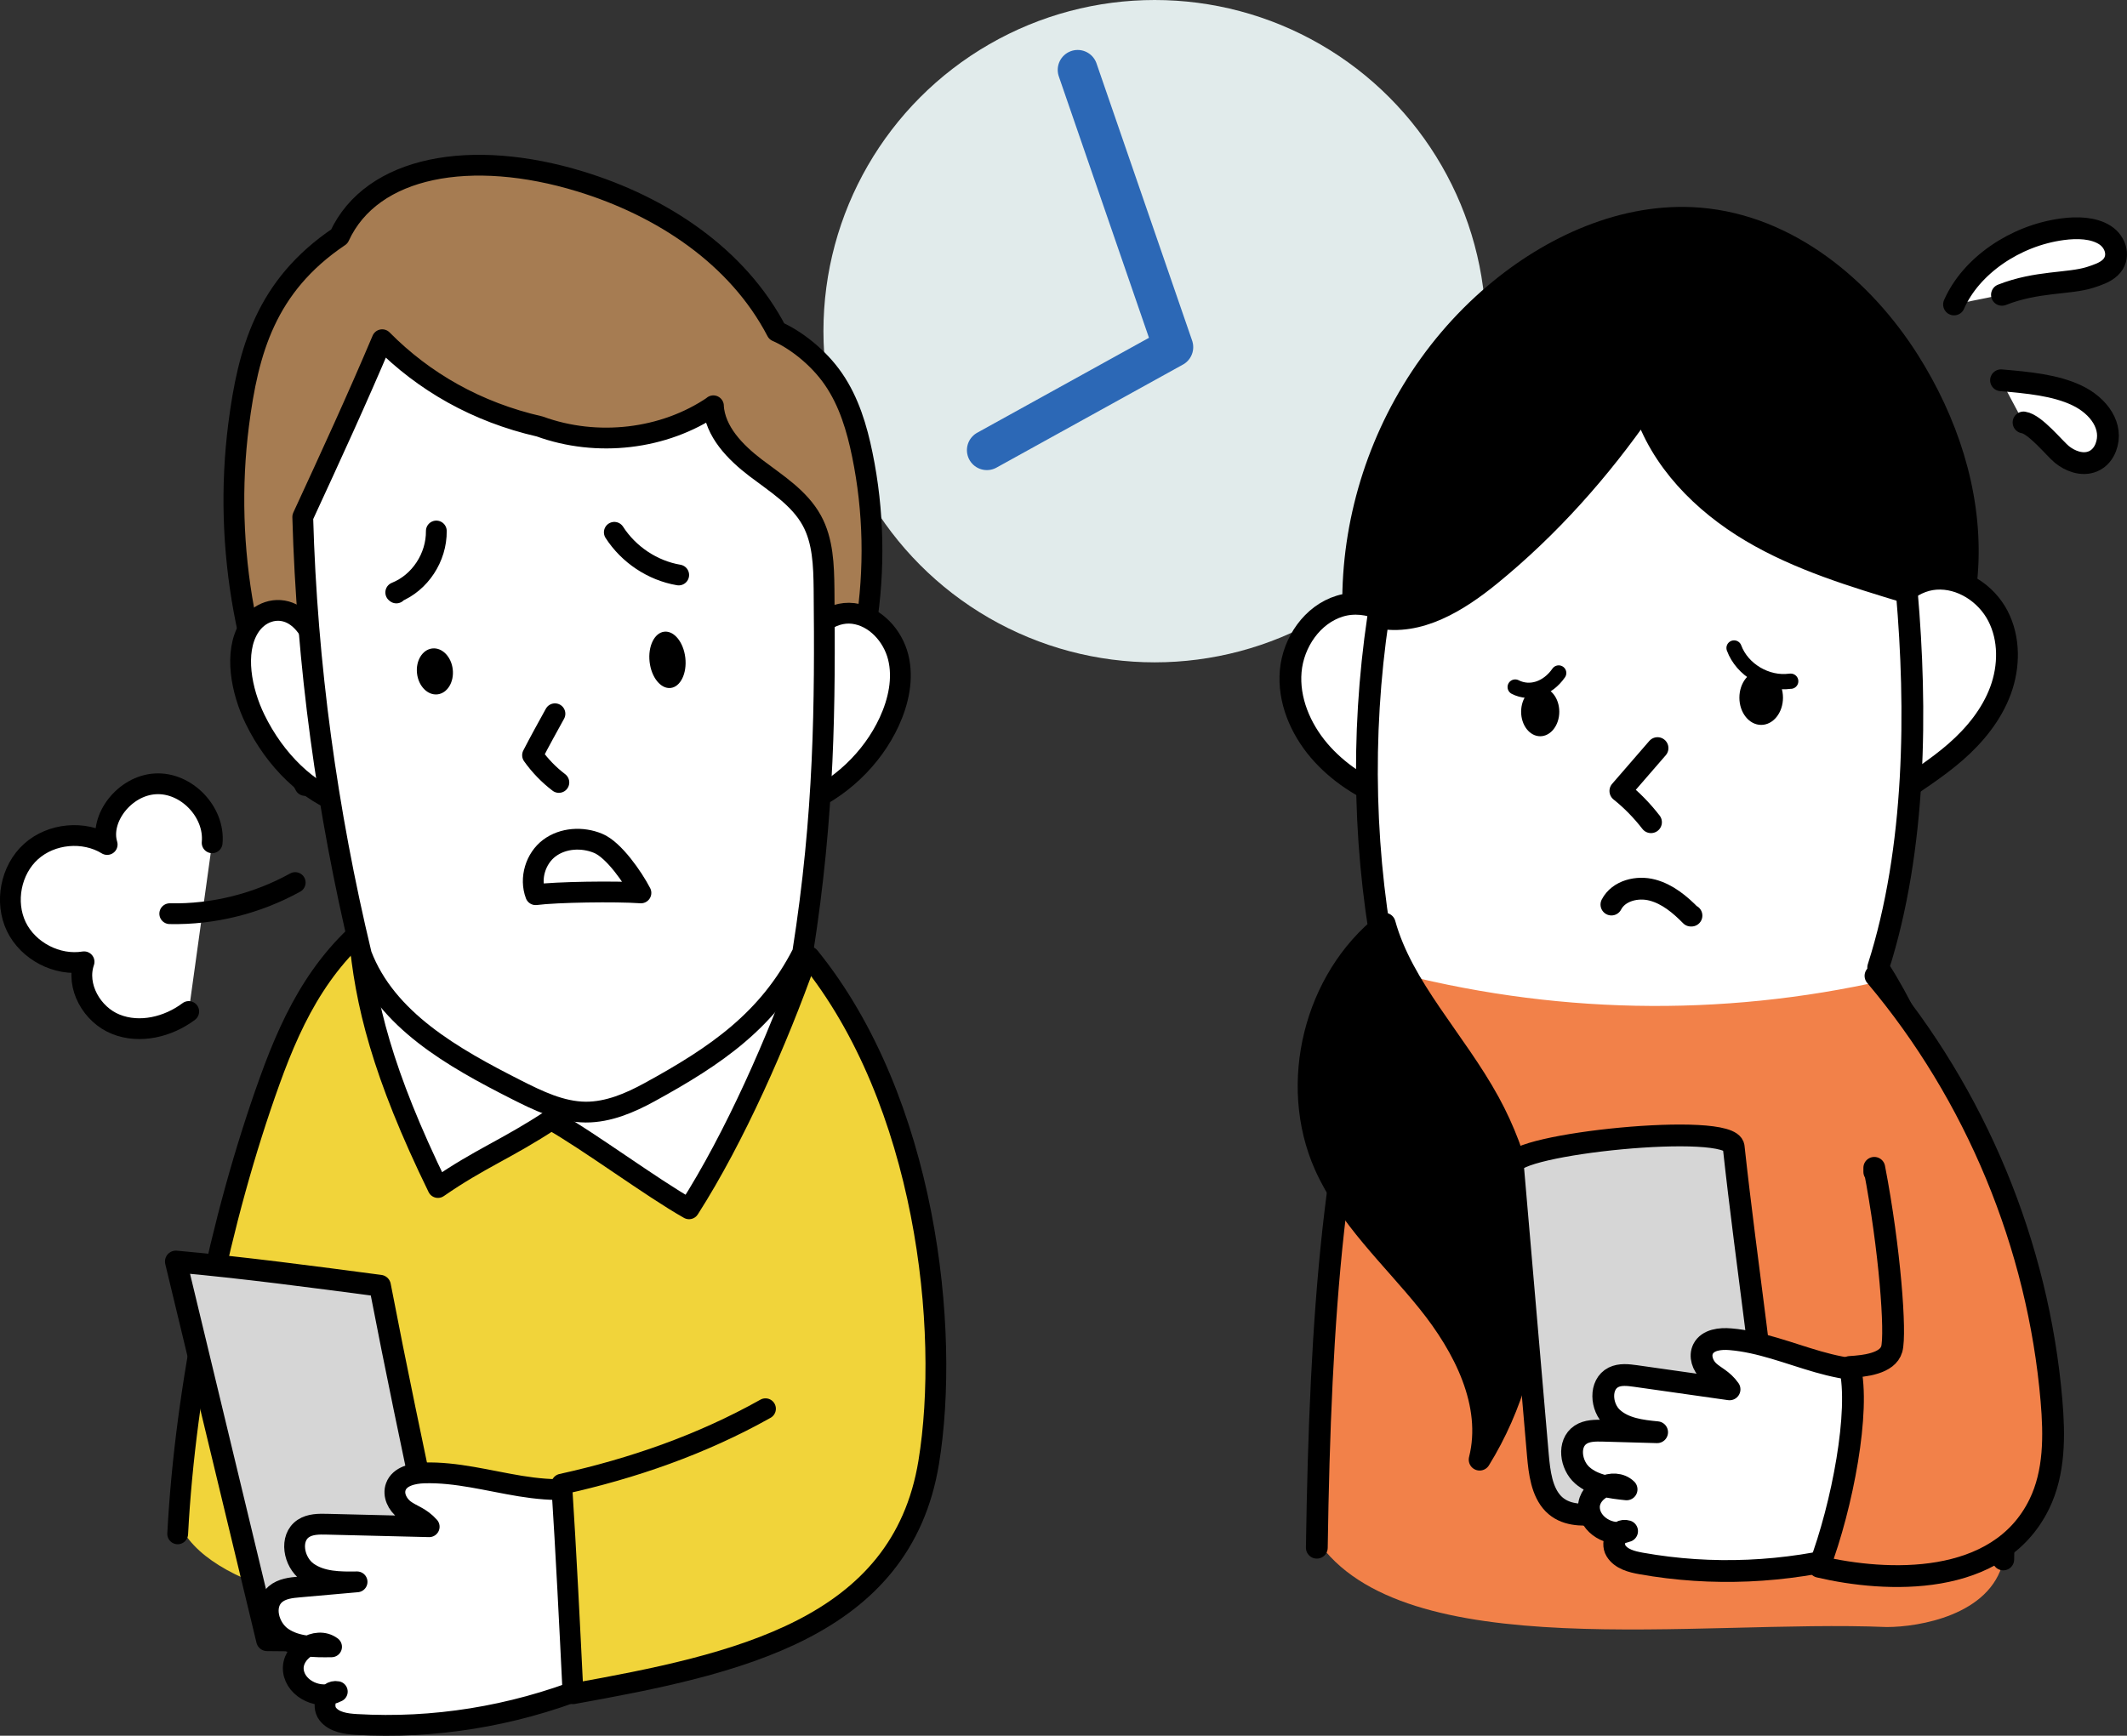 <?xml version="1.0" encoding="UTF-8"?><svg id="b" xmlns="http://www.w3.org/2000/svg" viewBox="0 0 211.76 172.85" width="211.76" height="172.85"><rect x="0" y="0" width="211.76" height="172.85" fill="#333333" stroke="none"/><g id="c"><circle cx="114.96" cy="32.98" r="32.98" style="fill:#e1ebeb;"/><polyline points="107.29 6.96 116.81 34.57 98.25 44.83" style="fill:none; stroke:#2c68b6; stroke-linecap:round; stroke-linejoin:round; stroke-width:3.97px;"/><path d="M137.73,74.68c-6.64-15.31-2.01-34.28,11.08-45.39,5.56-4.72,12.89-8.14,20.38-7.53,8.89.73,16.3,6.99,20.84,14.17,3.81,6.03,6.11,12.99,5.86,19.99-.25,7-3.18,14-8.21,19.23v.7" style="stroke:#000; stroke-linecap:round; stroke-linejoin:round; stroke-width:2.17px;"/><path d="M187.83,62.58c0-2.55,2.35-4.76,4.89-4.94,2.54-.18,5.02,1.44,6.19,3.7,1.17,2.26,1.14,5.03.26,7.42s-2.54,4.43-4.46,6.11c-1.92,1.68-4.1,3.02-6.23,4.53" style="fill:#fff; stroke:#000; stroke-linecap:round; stroke-linejoin:round; stroke-width:2.17px;"/><path d="M140.32,63.8c-.8-2.76-4.18-4.28-6.93-3.44s-4.64,3.62-4.89,6.48.96,5.71,2.82,7.9c1.86,2.18,4.33,3.77,6.99,4.81v-.14" style="fill:#fff; stroke:#000; stroke-linecap:round; stroke-linejoin:round; stroke-width:2.17px;"/><path d="M186.98,96.36c3.82-11.91,3.86-25.88,2.85-37.35-5.29-1.6-10.7-3.23-15.51-6.08-4.81-2.85-9.02-7.09-10.68-12.42-4.36,6.31-9.44,12.02-15.29,16.78-3.19,2.6-7.12,5.03-11.15,4.21-1.76,11.84-1.46,23.98.94,35.69-3.36,9.12-5.15,20.21-6.09,32.91,22,1.23,44.2,1.31,66.28,2.36-1.76-14.07-5.54-26.99-11.35-36.1Z" style="fill:#fff;"/><path d="M187.71,97.61c-16.48,3.74-33.34,3.38-49.66-.98.03.18.06.37.1.55-5.29,14.33-6.67,33.48-7.04,56.19,8.55,12.61,37.97,7.87,56.73,8.66,3.21,0,10.27-1.18,11.58-6.48.59-21.67-3.33-43.89-11.72-57.94Z" style="fill:#f28149;"/><path d="M131.1,154.13c.34-23.04,1.7-42.46,7.05-56.95-2.4-11.71-2.7-23.85-.94-35.69,4.03.83,7.96-1.61,11.15-4.21,5.85-4.77,10.93-10.47,15.29-16.78,1.67,5.33,5.88,9.57,10.68,12.42s10.22,4.47,15.51,6.08c1,11.48.96,25.45-2.85,37.35,8.87,13.91,13.02,36.71,12.45,58.95" style="fill:none; stroke:#000; stroke-linecap:round; stroke-linejoin:round; stroke-width:2.17px;"/><path d="M137.86,92c-6.98,5.5-9.56,15.91-5.96,24.03,2.32,5.22,6.7,9.18,10.28,13.63,3.58,4.45,6.52,10.16,5.13,15.7,6.54-10.58,6.91-24.68.94-35.59-3.38-6.18-8.63-11.4-10.39-17.78Z" style="stroke:#000; stroke-linecap:round; stroke-linejoin:round; stroke-width:2.17px;"/><path d="M165.02,74.5c-1.23,1.42-2.47,2.85-3.7,4.27,1.14.91,2.16,1.96,3.05,3.11" style="fill:none; stroke:#000; stroke-linecap:round; stroke-linejoin:round; stroke-width:2.17px;"/><path d="M160.43,90.08c.72-1.39,2.57-1.84,4.08-1.44s2.75,1.44,3.83,2.54h.06" style="fill:none; stroke:#000; stroke-linecap:round; stroke-linejoin:round; stroke-width:2.17px;"/><ellipse cx="175.34" cy="69.48" rx="2.17" ry="2.71"/><ellipse cx="153.34" cy="70.88" rx="1.9" ry="2.44"/><path d="M201.46,42.07c1.15.17,3.04,2.54,3.81,3.18.77.63,2,1.16,3.11.69.66-.28,1.06-.84,1.27-1.39.79-2.08-.69-4.13-2.87-5.17-2.18-1.04-4.91-1.28-7.56-1.51" style="fill:#fff; stroke:#000; stroke-linecap:round; stroke-linejoin:round; stroke-width:2.17px;"/><path d="M194.54,30.32c1.67-3.82,6.05-6.86,10.79-7.49,1.48-.2,3.08-.15,4.22.57,1.14.72,1.56,2.27.55,3.24-.52.5-1.29.75-2.03.99-2.1.66-5.29.36-8.76,1.73" style="fill:#fff; stroke:#000; stroke-linecap:round; stroke-linejoin:round; stroke-width:2.17px;"/><path d="M172.64,64.53c.81,2.19,3.27,3.63,5.58,3.31h.06" style="fill:none; stroke:#000; stroke-linecap:round; stroke-linejoin:round; stroke-width:1.52px;"/><path d="M150.85,68.42c1.47.75,3.23.18,4.33-1.4" style="fill:none; stroke:#000; stroke-linecap:round; stroke-linejoin:round; stroke-width:1.52px;"/><path d="M176.68,149.97c-.94-12.65-2.74-23.48-4.08-35.77-.29-2.55-22.25-.26-21.98,1.82.83,9.63,1.66,19.26,2.49,28.9.15,1.72.39,3.65,1.54,4.83,1.15,1.17,2.78,1.15,4.23,1.06,5.86-.37,11.73-.74,17.81-.84Z" style="fill:#d6d6d6; stroke:#000; stroke-linecap:round; stroke-linejoin:round; stroke-width:2.17px;"/><path d="M189.82,135.83c-2.8,1.09-5.95.61-8.84-.22-2.89-.83-5.71-1.99-8.7-2.24-1.02-.09-2.25.05-2.72.96-.37.73-.04,1.66.55,2.22s1.4.84,2.08,1.81c-3.12-.44-6.24-.88-9.36-1.33-.73-.1-1.52-.2-2.19.13-1.42.71-1.27,2.97-.1,4.04,1.17,1.07,2.86,1.28,4.44,1.43-1.78-.05-3.57-.1-5.35-.15-.78-.02-1.62-.03-2.27.4-1.3.86-1,3.02.18,4.05,1.18,1.03,2.85,1.23,4.4,1.39-1.27-1.22-3.76.02-3.75,1.78s2.16,3.03,3.8,2.38c-.92-.29-1.62,1.12-1.11,1.95s1.56,1.1,2.52,1.27c7.01,1.25,14.29.94,21.38-.92,1.85-6.43,3.71-12.85,5.05-18.96Z" style="fill:#fff; stroke:#000; stroke-linecap:round; stroke-linejoin:round; stroke-width:2.17px;"/><path d="M186.72,97.18c9.99,11.85,16.2,26.84,17.52,42.28.3,3.49.33,7.16-1.21,10.32-4.07,8.35-15.27,7.81-21.91,6.25,2.31-6.1,4.1-15.57,3.05-19.9,1.5-.09,3.76-.34,4.17-1.78.43-1.53-.18-9.98-1.74-18.05v.4" style="fill:#f28149; stroke:#000; stroke-linecap:round; stroke-linejoin:round; stroke-width:2.17px;"/><path d="M80.62,78.5c5.65-9.97,7.54-22,5.23-33.22-.54-2.64-1.33-5.28-2.86-7.51-1.52-2.23-3.87-4-5.66-4.77-3.91-7.51-11.46-12.45-19.56-14.93-10.82-3.31-20.75-1.57-23.99,5.48-7.34,4.94-9.08,11.45-10.02,18.73-1.57,12.28.77,25.02,6.6,35.94" style="fill:#a67c52; stroke:#000; stroke-linecap:round; stroke-linejoin:round; stroke-width:2.07px;"/><path d="M80.45,64.82c-.07-2.21,2.3-4,4.49-3.73,2.19.27,3.94,2.2,4.48,4.34.54,2.14.03,4.44-.89,6.44-1.73,3.75-4.98,6.77-8.8,8.33" style="fill:#fff; stroke:#000; stroke-linecap:round; stroke-linejoin:round; stroke-width:2.07px;"/><path d="M31.72,65.95c-.05-2.06-1.18-4.09-2.68-4.84-1.51-.75-3.29-.16-4.25,1.4-1.51,2.45-.77,6.3.6,9.11,2.02,4.14,5.28,7.27,8.87,8.5" style="fill:#fff; stroke:#000; stroke-linecap:round; stroke-linejoin:round; stroke-width:2.07px;"/><path d="M17.76,151.56c.89-14.33,4.25-30.5,9.09-43.92,2.46-6.84,5.46-12.62,11.69-16.99,6.24-4.37,17.05-.75,24.94.47,5.95.92,12.24-1.28,16.35,2.57,3.09,2.89,4.79,10.9,6.02,14.7,4.44,13.77-.27,28.74,0,43-10.9,12.11-62.59,13.56-68.09.17Z" style="fill:#f1d43a;"/><path d="M79.83,93.69c-4.12-3.85-10.4-1.64-16.35-2.57-7.89-1.22-18.7-4.84-24.94-.47-6.23,4.36-9.23,10.15-11.69,16.99-4.97,13.8-8.39,30.49-9.16,45.11" style="fill:none; stroke:#000; stroke-linecap:round; stroke-linejoin:round; stroke-width:2.07px;"/><path d="M42.8,152.29c-1.69-7.97-3.37-15.94-4.97-24.25-6.74-.89-13.48-1.79-20.32-2.41,3.03,12.57,6.05,25.14,9.08,37.71,6.17.06,12.35.12,18.52.18-1.23-4.25-1.74-8.57-2.3-11.22Z" style="fill:#d6d6d6; stroke:#000; stroke-linecap:round; stroke-linejoin:round; stroke-width:2.17px;"/><path d="M61.29,147.11c-2.86,1.52-6.3,1.4-9.49.88-3.19-.52-6.37-1.41-9.6-1.31-1.1.04-2.41.34-2.79,1.37-.31.83.16,1.78.87,2.31s1.6.72,2.45,1.68c-3.4-.08-6.79-.16-10.19-.25-.8-.02-1.66-.02-2.33.42-1.43.94-.99,3.34.4,4.34s3.23,1.01,4.94.98c-1.92.17-3.84.34-5.75.51-.84.07-1.73.17-2.38.72-1.29,1.09-.7,3.36.7,4.31,1.39.95,3.2.96,4.89.93-1.51-1.14-4.03.49-3.8,2.38s2.7,2.97,4.37,2.08c-1.03-.2-1.59,1.4-.95,2.23.64.82,1.81.98,2.85,1.04,7.66.45,15.42-.79,22.78-3.67,1.18-7.11,2.35-14.23,3.02-20.94Z" style="fill:#fff; stroke:#000; stroke-linecap:round; stroke-linejoin:round; stroke-width:2.07px;"/><path d="M80.57,95.29c11.63,14.34,14.06,37.1,11.89,50.34-2.72,16.61-19.14,20.11-35.41,23.04-.34-6.92-.68-13.84-1.13-20.87,7.08-1.56,13.97-3.96,20.29-7.51" style="fill:#f1d43a; stroke:#000; stroke-linecap:round; stroke-linejoin:round; stroke-width:2.07px;"/><path d="M80.25,95.55c-2.83,7.99-7.09,17.7-11.65,24.83-3.72-2.1-10-6.77-13.72-8.87-4.44,2.93-7.08,3.84-11.28,6.75-5.55-11.37-7.27-18.45-7.84-25.15" style="fill:#fff; stroke:#000; stroke-linecap:round; stroke-linejoin:round; stroke-width:2.07px;"/><path d="M71.02,40.41c.16,2.57,2.17,4.62,4.21,6.18,2.05,1.56,4.35,2.98,5.59,5.24,1.12,2.04,1.19,4.48,1.22,6.81.11,11.4.06,22.38-2.13,36.25-3.42,6.71-8.62,10.25-15.23,13.87-1.97,1.08-4.12,2-6.37,1.99-2.46-.02-4.75-1.14-6.94-2.25-6.23-3.16-12.91-6.91-15.39-13.43-3.43-14.29-5.43-28.92-5.84-43.59,2.72-5.89,5.43-11.78,7.91-17.65,4.13,4.18,9.41,7.21,15.68,8.64,5.71,2.08,12.38,1.31,17.3-2.05Z" style="fill:#fff; stroke:#000; stroke-linecap:round; stroke-linejoin:round; stroke-width:2.07px;"/><path d="M55.25,71.08c-.75,1.36-1.51,2.73-2.23,4.13.73,1.03,1.62,1.95,2.62,2.71" style="fill:none; stroke:#000; stroke-linecap:round; stroke-linejoin:round; stroke-width:2.07px;"/><ellipse cx="43.3" cy="66.86" rx="1.79" ry="2.3" transform="translate(-7.24 5.29) rotate(-6.45)"/><ellipse cx="66.45" cy="65.71" rx="1.79" ry="2.82" transform="translate(-6.96 7.88) rotate(-6.45)"/><path d="M63.81,88.92c-.78-1.51-2.7-4.3-4.27-4.94-1.57-.65-3.49-.54-4.85.48-1.36,1.02-1.98,3-1.36,4.64,2.03-.27,7.99-.36,10.48-.18Z" style="fill:none; stroke:#000; stroke-linecap:round; stroke-linejoin:round; stroke-width:2.07px;"/><path d="M43.44,52.88c.03,2.61-1.61,5.15-4.04,6.12l.06.05" style="fill:none; stroke:#000; stroke-linecap:round; stroke-linejoin:round; stroke-width:2.07px;"/><path d="M61.16,53.01c1.43,2.22,3.81,3.81,6.41,4.25" style="fill:none; stroke:#000; stroke-linecap:round; stroke-linejoin:round; stroke-width:2.07px;"/><path d="M21.12,83.93c.29-3.07-2.57-6.05-5.65-5.87-3.08.17-5.59,3.46-4.8,6.04-2.32-1.42-5.56-1.12-7.58.7s-2.64,5.02-1.47,7.47c1.18,2.45,4.07,3.95,6.75,3.51-.84,2.43.78,5.27,3.16,6.22,2.38.96,5.21.27,7.26-1.27" style="fill:#fff; stroke:#000; stroke-linecap:round; stroke-linejoin:round; stroke-width:2.07px;"/><path d="M29.39,87.89c-3.8,2.1-8.15,3.19-12.49,3.1" style="fill:#fff; stroke:#000; stroke-linecap:round; stroke-linejoin:round; stroke-width:2.07px;"/></g></svg>